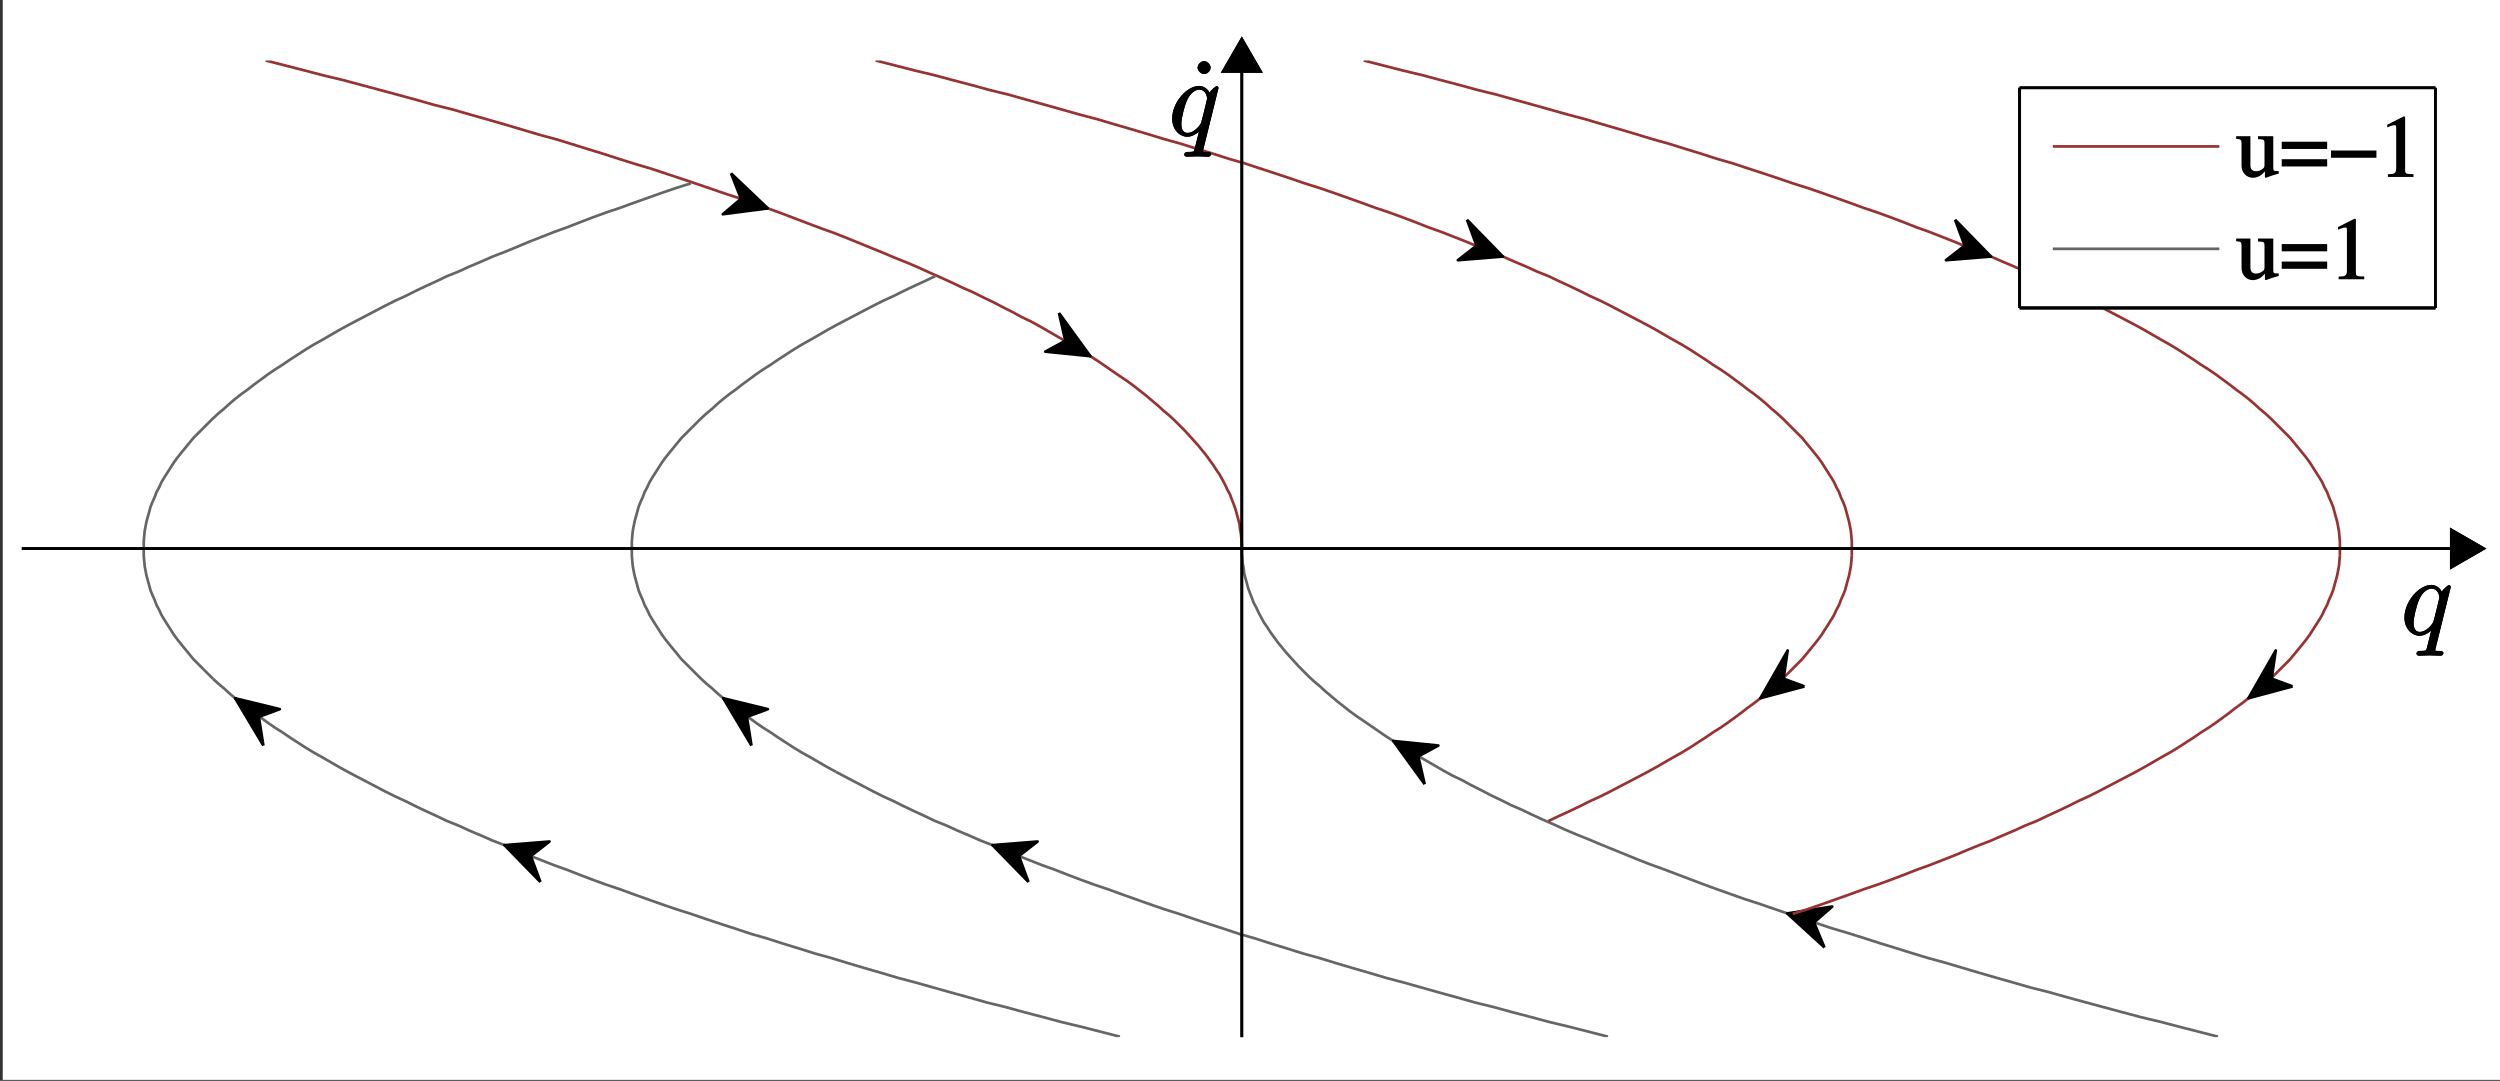 <?xml version="1.0" encoding="UTF-8"?>
<svg xmlns="http://www.w3.org/2000/svg" xmlns:xlink="http://www.w3.org/1999/xlink" width="458pt" height="198pt" viewBox="0 0 458 198" version="1.1">
<rect x="0" y="0" width="458" height="198" fill="#333333" stroke="none"/>
<defs>
<g>
<symbol overflow="visible" id="glyph0-0">
<path style="stroke:none;" d=""/>
</symbol>
<symbol overflow="visible" id="glyph0-1">
<path style="stroke:none;" d=""/>
</symbol>
<symbol overflow="visible" id="glyph1-0">
<path style="stroke:none;" d=""/>
</symbol>
<symbol overflow="visible" id="glyph1-1">
<path style="stroke:none;" d="M 9.156 -8.734 C 9.156 -8.812 8.984 -9.078 8.844 -9.078 C 8.625 -9.078 7.719 -8.234 7.484 -7.859 C 7.156 -8.641 6.266 -9.094 5.625 -9.094 C 3.266 -9.094 0.656 -6 0.656 -3.094 C 0.656 -1.141 1.984 0.219 3.438 0.219 C 4.297 0.219 5.156 -0.297 5.875 -1.016 L 5.656 -1.094 C 5.484 -0.406 4.812 2.297 4.766 2.484 C 4.594 3.047 4.578 2.984 3.453 3 C 3.203 3 2.859 3.141 2.859 3.547 C 2.859 3.562 3 3.875 3.266 3.875 C 3.906 3.875 4.594 3.812 5.266 3.812 C 5.938 3.812 6.656 3.875 7.312 3.875 C 7.422 3.875 7.797 3.766 7.797 3.359 C 7.797 3.141 7.484 3 7.156 3 C 6.203 3 6.312 3 6.312 2.812 C 6.312 2.688 6.359 2.562 6.406 2.375 Z M 3.5 -0.484 C 2.297 -0.484 2.344 -1.875 2.344 -2.219 C 2.344 -3.188 2.922 -5.359 3.266 -6.203 C 3.875 -7.688 4.797 -8.406 5.625 -8.406 C 6.922 -8.406 7.062 -6.906 7.062 -6.766 C 7.062 -6.641 6 -2.359 5.938 -2.281 C 5.641 -1.719 4.625 -0.484 3.5 -0.484 Z "/>
</symbol>
<symbol overflow="visible" id="glyph2-0">
<path style="stroke:none;" d=""/>
</symbol>
<symbol overflow="visible" id="glyph2-1">
<path style="stroke:none;" d="M 3.953 -12.438 C 3.953 -12.984 3.375 -13.641 2.781 -13.641 C 2.094 -13.641 1.562 -12.938 1.562 -12.438 C 1.562 -11.906 2.156 -11.266 2.766 -11.266 C 3.438 -11.266 3.953 -11.938 3.953 -12.438 Z "/>
</symbol>
<symbol overflow="visible" id="glyph3-0">
<path style="stroke:none;" d=""/>
</symbol>
<symbol overflow="visible" id="glyph3-1">
<path style="stroke:none;" d="M 7.656 -1.078 L 7.578 -1.078 C 6.844 -1.078 6.797 -1.109 6.797 -1.844 L 6.797 -7.469 L 4 -7.469 L 4 -6.922 C 5.141 -6.875 5.188 -6.844 5.188 -6.047 L 5.188 -2.281 C 5.188 -1.844 5.141 -1.719 4.906 -1.531 C 4.484 -1.188 4.094 -1.047 3.609 -1.047 C 2.984 -1.047 2.609 -1.438 2.609 -2.109 L 2.609 -7.469 L 0 -7.469 L 0 -6.969 C 0.906 -6.922 0.984 -6.812 0.984 -6.078 L 0.984 -2.047 C 0.984 -0.781 1.906 0.156 3.078 0.156 C 3.656 0.156 4.391 -0.125 4.812 -0.562 L 5.5 -1.25 L 5.266 -1.344 L 5.266 0.062 L 5.453 0.156 C 6.266 -0.172 6.844 -0.359 7.797 -0.609 L 7.797 -1.078 Z "/>
</symbol>
<symbol overflow="visible" id="glyph3-2">
<path style="stroke:none;" d="M 8.547 -6.453 L 0.344 -6.453 L 0.344 -5.125 L 8.672 -5.125 L 8.672 -6.453 Z M 8.547 -3.25 L 0.344 -3.25 L 0.344 -1.922 L 8.672 -1.922 L 8.672 -3.25 Z "/>
</symbol>
<symbol overflow="visible" id="glyph3-3">
<path style="stroke:none;" d="M 8.672 -3.641 L 8.672 -4.844 L 0.344 -4.844 L 0.344 -3.516 L 8.672 -3.516 Z "/>
</symbol>
<symbol overflow="visible" id="glyph3-4">
<path style="stroke:none;" d="M 4.547 -11.047 L 1.625 -9.562 L 1.625 -9.078 C 1.969 -9.219 2.234 -9.312 2.25 -9.328 C 2.5 -9.422 2.766 -9.484 2.922 -9.484 C 3.266 -9.484 3.266 -9.375 3.266 -8.859 L 3.266 -1.609 C 3.266 -1.094 3.172 -0.812 2.906 -0.672 C 2.672 -0.531 2.562 -0.531 1.75 -0.5 L 1.75 0 L 6.438 0 L 6.438 -0.516 C 5.047 -0.531 4.906 -0.547 4.906 -1.312 L 4.906 -11.031 L 4.641 -11.094 Z "/>
</symbol>
</g>
<clipPath id="clip1">
  <path d="M 0.5 0 L 458 0 L 458 197.832 L 0.5 197.832 Z "/>
</clipPath>
<clipPath id="clip2">
  <path d="M 48 11.082 L 228 11.082 L 228 101 L 48 101 Z "/>
</clipPath>
<clipPath id="clip3">
  <path d="M 227 100 L 407 100 L 407 190 L 227 190 Z "/>
</clipPath>
<clipPath id="clip4">
  <path d="M 152 141 L 295 141 L 295 190 L 152 190 Z "/>
</clipPath>
<clipPath id="clip5">
  <path d="M 160 11.082 L 340 11.082 L 340 103 L 160 103 Z "/>
</clipPath>
<clipPath id="clip6">
  <path d="M 4 100 L 451.168 100 L 451.168 101 L 4 101 Z "/>
</clipPath>
<clipPath id="clip7">
  <path d="M 442 94.418 L 457.25 94.418 L 457.25 106.668 L 442 106.668 Z "/>
</clipPath>
<clipPath id="clip8">
  <path d="M 227 11.082 L 228 11.082 L 228 190 L 227 190 Z "/>
</clipPath>
<clipPath id="clip9">
  <path d="M 221.418 5 L 233.668 5 L 233.668 21 L 221.418 21 Z "/>
</clipPath>
<clipPath id="clip10">
  <path d="M 38 124 L 206 124 L 206 190 L 38 190 Z "/>
</clipPath>
<clipPath id="clip11">
  <path d="M 249 11.082 L 429 11.082 L 429 103 L 249 103 Z "/>
</clipPath>
<clipPath id="clip12">
  <path d="M 4 100 L 451.168 100 L 451.168 101 L 4 101 Z "/>
</clipPath>
<clipPath id="clip13">
  <path d="M 442 94.418 L 457.25 94.418 L 457.25 106.668 L 442 106.668 Z "/>
</clipPath>
<clipPath id="clip14">
  <path d="M 227 11.082 L 228 11.082 L 228 190 L 227 190 Z "/>
</clipPath>
<clipPath id="clip15">
  <path d="M 221.418 5 L 233.668 5 L 233.668 21 L 221.418 21 Z "/>
</clipPath>
</defs>
<g id="surface1">
<g clip-path="url(#clip1)" clip-rule="nonzero">
<rect x="0" y="0" width="458" height="198" style="fill:rgb(100%,100%,100%);fill-opacity:1;stroke:none;"/>
</g>
<g clip-path="url(#clip2)" clip-rule="nonzero">
<path style="fill:none;stroke-width:5;stroke-linecap:butt;stroke-linejoin:round;stroke:rgb(59.959%,19.994%,19.994%);stroke-opacity:1;stroke-miterlimit:10;" d="M 2275 975 L 2275 984.18 L 2274.18 993.32 L 2273.32 1002.5 L 2271.68 1010.82 L 2270.82 1020 L 2268.32 1029.18 L 2265.82 1038.32 L 2263.32 1047.5 L 2260 1056.68 L 2256.68 1065 L 2253.32 1074.18 L 2248.32 1083.32 L 2244.18 1092.5 L 2239.18 1101.68 L 2234.18 1110.82 L 2228.32 1119.18 L 2222.5 1128.32 L 2215.82 1137.5 L 2209.18 1146.68 L 2201.68 1155.82 L 2194.18 1165 L 2186.68 1173.32 L 2178.32 1182.5 L 2170 1191.68 L 2160.82 1200.82 L 2151.68 1210 L 2141.68 1219.18 L 2131.68 1227.5 L 2121.68 1236.68 L 2110.82 1245.82 L 2100 1255 L 2088.32 1264.18 L 2076.68 1273.32 L 2064.18 1282.5 L 2051.68 1290.82 L 2038.32 1300 L 2025 1309.18 L 2011.68 1318.32 L 1983.32 1336.68 L 1968.32 1345 L 1953.32 1354.18 L 1937.5 1363.32 L 1921.68 1372.5 L 1905.82 1381.68 L 1889.18 1390.82 L 1871.68 1399.18 L 1855 1408.32 L 1836.68 1417.5 L 1819.18 1426.68 L 1800 1435.82 L 1781.68 1445 L 1762.5 1453.32 L 1743.32 1462.5 L 1723.32 1471.68 L 1702.5 1480.82 L 1682.5 1490 L 1660.82 1499.18 L 1640 1507.5 L 1618.32 1516.68 L 1595.82 1525.82 L 1550.82 1544.18 L 1527.5 1553.32 L 1504.18 1561.68 L 1480 1570.82 L 1455.82 1580 L 1431.68 1589.18 L 1406.68 1598.32 L 1380.82 1607.5 L 1355 1616.68 L 1329.18 1625 L 1302.5 1634.18 L 1275.82 1643.32 L 1220.82 1661.68 L 1193.32 1670.82 L 1165 1679.18 L 1135.82 1688.32 L 1107.5 1697.5 L 1077.5 1706.68 L 1048.32 1715.82 L 1018.32 1725 L 987.5 1733.32 L 956.68 1742.5 L 925.82 1751.68 L 894.18 1760.82 L 861.68 1770 L 830 1779.18 L 796.68 1787.5 L 764.18 1796.68 L 730.82 1805.82 L 696.68 1815 L 662.5 1824.18 L 628.32 1833.32 L 593.32 1841.68 L 558.32 1850.82 L 486.68 1869.18 " transform="matrix(0.1,0,0,-0.1,0,198)"/>
</g>
<path style="fill:none;stroke-width:5;stroke-linecap:butt;stroke-linejoin:round;stroke:rgb(0%,0%,0%);stroke-opacity:1;stroke-miterlimit:10;" d="M 1983.32 1336.68 L 1951.68 1355.82 " transform="matrix(0.1,0,0,-0.1,0,198)"/>
<path style=" stroke:none;fill-rule:evenodd;fill:rgb(0%,0%,0%);fill-opacity:1;" d="M 194 57.332 L 199.75 65.25 L 195.168 62.418 "/>
<path style="fill:none;stroke-width:5;stroke-linecap:butt;stroke-linejoin:round;stroke:rgb(0%,0%,0%);stroke-opacity:1;stroke-miterlimit:10;" d="M 1940 1406.68 L 1997.5 1327.5 L 1951.68 1355.82 L 1940 1406.68 " transform="matrix(0.1,0,0,-0.1,0,198)"/>
<path style=" stroke:none;fill-rule:evenodd;fill:rgb(0%,0%,0%);fill-opacity:1;" d="M 199.75 65.25 L 191.5 64.418 L 195.168 62.418 "/>
<path style="fill:none;stroke-width:5;stroke-linecap:butt;stroke-linejoin:round;stroke:rgb(0%,0%,0%);stroke-opacity:1;stroke-miterlimit:10;" d="M 1997.5 1327.5 L 1915 1335.82 L 1951.68 1355.82 L 1997.5 1327.5 " transform="matrix(0.1,0,0,-0.1,0,198)"/>
<path style="fill:none;stroke-width:5;stroke-linecap:butt;stroke-linejoin:round;stroke:rgb(0%,0%,0%);stroke-opacity:1;stroke-miterlimit:10;" d="M 1380.82 1607.5 L 1357.5 1615.82 " transform="matrix(0.1,0,0,-0.1,0,198)"/>
<path style=" stroke:none;fill-rule:evenodd;fill:rgb(0%,0%,0%);fill-opacity:1;" d="M 133.918 31.75 L 140.668 38.168 L 135.75 36.418 "/>
<path style="fill:none;stroke-width:5;stroke-linecap:butt;stroke-linejoin:round;stroke:rgb(0%,0%,0%);stroke-opacity:1;stroke-miterlimit:10;" d="M 1339.18 1662.5 L 1406.68 1598.32 L 1357.5 1615.82 L 1339.18 1662.5 " transform="matrix(0.1,0,0,-0.1,0,198)"/>
<path style=" stroke:none;fill-rule:evenodd;fill:rgb(0%,0%,0%);fill-opacity:1;" d="M 140.668 38.168 L 132.418 39.25 L 135.75 36.418 "/>
<path style="fill:none;stroke-width:5;stroke-linecap:butt;stroke-linejoin:round;stroke:rgb(0%,0%,0%);stroke-opacity:1;stroke-miterlimit:10;" d="M 1406.68 1598.32 L 1324.18 1587.5 L 1357.5 1615.82 L 1406.68 1598.32 " transform="matrix(0.1,0,0,-0.1,0,198)"/>
<g clip-path="url(#clip3)" clip-rule="nonzero">
<path style="fill:none;stroke-width:5;stroke-linecap:butt;stroke-linejoin:round;stroke:rgb(39.989%,39.989%,39.989%);stroke-opacity:1;stroke-miterlimit:10;" d="M 2275 975 L 2275 965.82 L 2275.82 956.68 L 2276.68 947.5 L 2278.32 939.18 L 2279.18 930 L 2281.68 920.82 L 2284.18 911.68 L 2286.68 902.5 L 2290 893.32 L 2293.32 885 L 2296.68 875.82 L 2301.68 866.68 L 2305.82 857.5 L 2310.82 848.32 L 2315.82 839.18 L 2321.68 830.82 L 2327.5 821.68 L 2334.18 812.5 L 2340.82 803.32 L 2348.32 794.18 L 2355.82 785 L 2363.32 776.68 L 2371.68 767.5 L 2380 758.32 L 2389.18 749.18 L 2398.32 740 L 2408.32 730.82 L 2418.32 722.5 L 2428.32 713.32 L 2439.18 704.18 L 2450 695 L 2461.68 685.82 L 2473.32 676.68 L 2485.82 667.5 L 2498.32 659.18 L 2511.68 650 L 2525 640.82 L 2538.32 631.68 L 2566.68 613.32 L 2581.68 605 L 2596.68 595.82 L 2612.5 586.68 L 2628.32 577.5 L 2644.18 568.32 L 2660.82 559.18 L 2678.32 550.82 L 2695 541.68 L 2713.32 532.5 L 2730.82 523.32 L 2750 514.18 L 2768.32 505 L 2787.5 496.68 L 2806.68 487.5 L 2826.68 478.32 L 2847.5 469.18 L 2867.5 460 L 2889.18 450.82 L 2910 442.5 L 2931.68 433.32 L 2954.18 424.18 L 2999.18 405.82 L 3022.5 396.68 L 3045.82 388.32 L 3070 379.18 L 3094.18 370 L 3118.32 360.82 L 3143.32 351.68 L 3169.18 342.5 L 3195 333.32 L 3220.82 325 L 3247.5 315.82 L 3274.18 306.68 L 3329.18 288.32 L 3356.68 279.18 L 3385 270.82 L 3414.18 261.68 L 3442.5 252.5 L 3472.5 243.32 L 3501.68 234.18 L 3531.68 225 L 3562.5 216.68 L 3593.32 207.5 L 3624.18 198.32 L 3655.82 189.18 L 3688.32 180 L 3720 170.82 L 3753.32 162.5 L 3785.82 153.32 L 3819.18 144.18 L 3853.32 135 L 3887.5 125.82 L 3921.68 116.68 L 3956.68 108.32 L 3991.68 99.18 L 4063.32 80.82 " transform="matrix(0.1,0,0,-0.1,0,198)"/>
</g>
<path style="fill:none;stroke-width:5;stroke-linecap:butt;stroke-linejoin:round;stroke:rgb(0%,0%,0%);stroke-opacity:1;stroke-miterlimit:10;" d="M 2566.68 613.32 L 2598.32 594.18 " transform="matrix(0.1,0,0,-0.1,0,198)"/>
<path style=" stroke:none;fill-rule:evenodd;fill:rgb(0%,0%,0%);fill-opacity:1;" d="M 261 143.668 L 255.25 135.75 L 259.832 138.582 "/>
<path style="fill:none;stroke-width:5;stroke-linecap:butt;stroke-linejoin:round;stroke:rgb(0%,0%,0%);stroke-opacity:1;stroke-miterlimit:10;" d="M 2610 543.32 L 2552.5 622.5 L 2598.32 594.18 L 2610 543.32 " transform="matrix(0.1,0,0,-0.1,0,198)"/>
<path style=" stroke:none;fill-rule:evenodd;fill:rgb(0%,0%,0%);fill-opacity:1;" d="M 255.25 135.75 L 263.5 136.582 L 259.832 138.582 "/>
<path style="fill:none;stroke-width:5;stroke-linecap:butt;stroke-linejoin:round;stroke:rgb(0%,0%,0%);stroke-opacity:1;stroke-miterlimit:10;" d="M 2552.5 622.5 L 2635 614.18 L 2598.32 594.18 L 2552.5 622.5 " transform="matrix(0.1,0,0,-0.1,0,198)"/>
<path style="fill:none;stroke-width:5;stroke-linecap:butt;stroke-linejoin:round;stroke:rgb(0%,0%,0%);stroke-opacity:1;stroke-miterlimit:10;" d="M 3301.68 297.5 L 3323.32 290 " transform="matrix(0.1,0,0,-0.1,0,198)"/>
<path style=" stroke:none;fill-rule:evenodd;fill:rgb(0%,0%,0%);fill-opacity:1;" d="M 334.25 173.582 L 327.418 167.332 L 332.332 169 "/>
<path style="fill:none;stroke-width:5;stroke-linecap:butt;stroke-linejoin:round;stroke:rgb(0%,0%,0%);stroke-opacity:1;stroke-miterlimit:10;" d="M 3342.5 244.18 L 3274.18 306.68 L 3323.32 290 L 3342.5 244.18 " transform="matrix(0.1,0,0,-0.1,0,198)"/>
<path style=" stroke:none;fill-rule:evenodd;fill:rgb(0%,0%,0%);fill-opacity:1;" d="M 327.418 167.332 L 335.668 166.082 L 332.332 169 "/>
<path style="fill:none;stroke-width:5;stroke-linecap:butt;stroke-linejoin:round;stroke:rgb(0%,0%,0%);stroke-opacity:1;stroke-miterlimit:10;" d="M 3274.18 306.68 L 3356.68 319.18 L 3323.32 290 L 3274.18 306.68 " transform="matrix(0.1,0,0,-0.1,0,198)"/>
<path style="fill:none;stroke-width:5;stroke-linecap:butt;stroke-linejoin:round;stroke:rgb(39.989%,39.989%,39.989%);stroke-opacity:1;stroke-miterlimit:10;" d="M 1531.68 565.82 L 1515 575 L 1499.18 584.18 L 1483.32 593.32 L 1468.32 601.68 L 1453.32 610.82 L 1439.18 620 L 1425 629.18 L 1411.68 638.32 L 1398.32 646.68 L 1385 655.82 L 1360 674.18 L 1348.32 683.32 L 1336.68 691.68 L 1325 700.82 L 1314.18 710 L 1304.18 719.18 L 1294.18 727.5 L 1284.18 736.68 L 1275 745.82 L 1265.82 755 L 1256.68 764.18 L 1248.32 772.5 L 1240.82 781.68 L 1233.32 790.82 L 1225.82 800 L 1219.18 808.32 L 1212.5 817.5 L 1206.68 826.68 L 1200.82 835.82 L 1195 845 L 1190 853.32 L 1185.82 862.5 L 1180.82 871.68 L 1177.5 880.82 L 1173.32 890 L 1170 898.32 L 1165 916.68 L 1162.5 925.82 L 1160.82 934.18 L 1159.18 943.32 L 1158.32 952.5 L 1157.5 961.68 L 1157.5 988.32 L 1158.32 997.5 L 1159.18 1006.68 L 1160.82 1015.82 L 1162.5 1024.18 L 1165 1033.32 L 1170 1051.68 L 1173.32 1060 L 1177.5 1069.18 L 1180.82 1078.32 L 1185.82 1087.5 L 1190 1096.68 L 1195 1105 L 1200.82 1114.18 L 1206.68 1123.32 L 1212.5 1132.5 L 1219.18 1141.68 L 1225.82 1150 L 1233.32 1159.18 L 1240.82 1168.32 L 1248.32 1177.5 L 1256.68 1185.82 L 1265.82 1195 L 1275 1204.18 L 1284.18 1213.32 L 1294.18 1222.5 L 1304.18 1230.82 L 1314.18 1240 L 1325 1249.18 L 1336.68 1258.32 L 1348.32 1266.68 L 1360 1275.82 L 1385 1294.18 L 1398.32 1303.32 L 1411.68 1311.68 L 1425 1320.82 L 1439.18 1330 L 1453.32 1339.18 L 1468.32 1348.32 L 1483.32 1356.68 L 1499.18 1365.82 L 1515 1375 L 1531.68 1384.18 L 1547.5 1392.5 L 1565 1401.68 L 1582.5 1410.82 L 1600 1420 L 1618.32 1429.18 L 1636.68 1437.5 L 1655 1446.68 L 1674.18 1455.82 L 1694.18 1465 L 1713.32 1474.18 " transform="matrix(0.1,0,0,-0.1,0,198)"/>
<g clip-path="url(#clip4)" clip-rule="nonzero">
<path style="fill:none;stroke-width:5;stroke-linecap:butt;stroke-linejoin:round;stroke:rgb(39.989%,39.989%,39.989%);stroke-opacity:1;stroke-miterlimit:10;" d="M 2945.82 80.82 L 2874.18 99.18 L 2839.18 107.5 L 2805 116.68 L 2770 125.82 L 2736.68 135 L 2702.5 143.32 L 2670 152.5 L 2636.68 161.68 L 2604.18 170.82 L 2571.68 180 L 2540 188.32 L 2509.18 197.5 L 2477.5 206.68 L 2446.68 215.82 L 2416.68 225 L 2386.68 233.32 L 2357.5 242.5 L 2327.5 251.68 L 2299.18 260.82 L 2270 269.18 L 2242.5 278.32 L 2214.18 287.5 L 2186.68 296.68 L 2160 305.82 L 2133.32 314.18 L 2106.68 323.32 L 2080.82 332.5 L 2055 341.68 L 2030 350.82 L 2005 359.18 L 1980 368.32 L 1955.82 377.5 L 1932.5 386.68 L 1909.18 395 L 1885.82 404.18 L 1862.5 413.32 L 1840.82 422.5 L 1818.32 431.68 L 1796.68 440 L 1775.82 449.18 L 1754.18 458.32 L 1734.18 467.5 L 1713.32 475.82 L 1694.18 485 L 1674.18 494.18 L 1655 503.32 L 1636.68 512.5 L 1618.32 520.82 L 1600 530 L 1582.5 539.18 L 1565 548.32 L 1547.5 557.5 L 1531.68 565.82 " transform="matrix(0.1,0,0,-0.1,0,198)"/>
</g>
<path style="fill:none;stroke-width:5;stroke-linecap:butt;stroke-linejoin:round;stroke:rgb(0%,0%,0%);stroke-opacity:1;stroke-miterlimit:10;" d="M 1840.82 422.5 L 1866.68 411.68 " transform="matrix(0.1,0,0,-0.1,0,198)"/>
<path style=" stroke:none;fill-rule:evenodd;fill:rgb(0%,0%,0%);fill-opacity:1;" d="M 188.418 161.582 L 181.832 154.832 L 186.668 156.832 "/>
<path style="fill:none;stroke-width:5;stroke-linecap:butt;stroke-linejoin:round;stroke:rgb(0%,0%,0%);stroke-opacity:1;stroke-miterlimit:10;" d="M 1884.18 364.18 L 1818.32 431.68 L 1866.68 411.68 L 1884.18 364.18 " transform="matrix(0.1,0,0,-0.1,0,198)"/>
<path style=" stroke:none;fill-rule:evenodd;fill:rgb(0%,0%,0%);fill-opacity:1;" d="M 181.832 154.832 L 190.082 154.168 L 186.668 156.832 "/>
<path style="fill:none;stroke-width:5;stroke-linecap:butt;stroke-linejoin:round;stroke:rgb(0%,0%,0%);stroke-opacity:1;stroke-miterlimit:10;" d="M 1818.32 431.68 L 1900.82 438.32 L 1866.68 411.68 L 1818.32 431.68 " transform="matrix(0.1,0,0,-0.1,0,198)"/>
<path style="fill:none;stroke-width:5;stroke-linecap:butt;stroke-linejoin:round;stroke:rgb(0%,0%,0%);stroke-opacity:1;stroke-miterlimit:10;" d="M 1336.68 691.68 L 1368.32 666.68 " transform="matrix(0.1,0,0,-0.1,0,198)"/>
<path style=" stroke:none;fill-rule:evenodd;fill:rgb(0%,0%,0%);fill-opacity:1;" d="M 137.668 136.582 L 132.5 127.918 L 136.832 131.332 "/>
<path style="fill:none;stroke-width:5;stroke-linecap:butt;stroke-linejoin:round;stroke:rgb(0%,0%,0%);stroke-opacity:1;stroke-miterlimit:10;" d="M 1376.68 614.18 L 1325 700.82 L 1368.32 666.68 L 1376.68 614.18 " transform="matrix(0.1,0,0,-0.1,0,198)"/>
<path style=" stroke:none;fill-rule:evenodd;fill:rgb(0%,0%,0%);fill-opacity:1;" d="M 132.5 127.918 L 140.668 129.918 L 136.832 131.332 "/>
<path style="fill:none;stroke-width:5;stroke-linecap:butt;stroke-linejoin:round;stroke:rgb(0%,0%,0%);stroke-opacity:1;stroke-miterlimit:10;" d="M 1325 700.82 L 1406.68 680.82 L 1368.32 666.68 L 1325 700.82 " transform="matrix(0.1,0,0,-0.1,0,198)"/>
<g clip-path="url(#clip5)" clip-rule="nonzero">
<path style="fill:none;stroke-width:5;stroke-linecap:butt;stroke-linejoin:round;stroke:rgb(59.959%,19.994%,19.994%);stroke-opacity:1;stroke-miterlimit:10;" d="M 3392.5 961.68 L 3392.5 988.32 L 3391.68 997.5 L 3390.82 1006.68 L 3389.18 1015.82 L 3387.5 1024.18 L 3385 1033.32 L 3380 1051.68 L 3376.68 1060 L 3372.5 1069.18 L 3369.18 1078.32 L 3364.18 1087.5 L 3360 1096.68 L 3355 1105 L 3349.18 1114.18 L 3343.32 1123.32 L 3337.5 1132.5 L 3330.82 1141.68 L 3324.18 1150 L 3316.68 1159.18 L 3309.18 1168.32 L 3301.68 1177.5 L 3293.32 1185.82 L 3284.18 1195 L 3275 1204.18 L 3265.82 1213.32 L 3255.82 1222.5 L 3245.82 1230.82 L 3235.82 1240 L 3225 1249.18 L 3213.32 1258.32 L 3201.68 1266.68 L 3190 1275.82 L 3165 1294.18 L 3151.68 1303.32 L 3138.32 1311.68 L 3125 1320.82 L 3110.82 1330 L 3096.68 1339.18 L 3081.68 1348.32 L 3066.68 1356.68 L 3050.82 1365.82 L 3035 1375 L 3018.32 1384.18 L 3002.5 1392.5 L 2985 1401.68 L 2967.5 1410.82 L 2950 1420 L 2931.68 1429.18 L 2913.32 1437.5 L 2895 1446.68 L 2875.82 1455.82 L 2855.82 1465 L 2836.68 1474.18 L 2815.82 1482.5 L 2795.82 1491.68 L 2774.18 1500.82 L 2753.32 1510 L 2731.68 1518.32 L 2709.18 1527.5 L 2687.5 1536.68 L 2664.18 1545.82 L 2640.82 1555 L 2617.5 1563.32 L 2594.18 1572.5 L 2570 1581.68 L 2545 1590.82 L 2520 1599.18 L 2495 1608.32 L 2469.18 1617.5 L 2443.32 1626.68 L 2416.68 1635.82 L 2390 1644.18 L 2363.32 1653.32 L 2335.82 1662.5 L 2307.5 1671.68 L 2280 1680.82 L 2250.82 1689.18 L 2222.5 1698.32 L 2192.5 1707.5 L 2163.32 1716.68 L 2133.32 1725 L 2103.32 1734.18 L 2072.5 1743.32 L 2040.82 1752.5 L 2010 1761.68 L 1978.32 1770 L 1945.82 1779.18 L 1913.32 1788.32 L 1880 1797.5 L 1847.5 1806.68 L 1813.32 1815 L 1780 1824.18 L 1745 1833.32 L 1710.82 1842.5 L 1675.82 1850.82 L 1604.18 1869.18 " transform="matrix(0.1,0,0,-0.1,0,198)"/>
</g>
<path style="fill:none;stroke-width:5;stroke-linecap:butt;stroke-linejoin:round;stroke:rgb(59.959%,19.994%,19.994%);stroke-opacity:1;stroke-miterlimit:10;" d="M 2836.68 475.82 L 2855.82 485 L 2875.82 494.18 L 2895 503.32 L 2913.32 512.5 L 2931.68 520.82 L 2950 530 L 2967.5 539.18 L 2985 548.32 L 3002.5 557.5 L 3018.32 565.82 L 3035 575 L 3050.82 584.18 L 3066.68 593.32 L 3081.68 601.68 L 3096.68 610.82 L 3110.82 620 L 3125 629.18 L 3138.32 638.32 L 3151.68 646.68 L 3165 655.82 L 3190 674.18 L 3201.68 683.32 L 3213.32 691.68 L 3225 700.82 L 3235.82 710 L 3245.82 719.18 L 3255.82 727.5 L 3265.82 736.68 L 3275 745.82 L 3284.18 755 L 3293.32 764.18 L 3301.68 772.5 L 3309.18 781.68 L 3316.68 790.82 L 3324.18 800 L 3330.82 808.32 L 3337.5 817.5 L 3343.32 826.68 L 3349.18 835.82 L 3355 845 L 3360 853.32 L 3364.18 862.5 L 3369.18 871.68 L 3372.5 880.82 L 3376.68 890 L 3380 898.32 L 3385 916.68 L 3387.5 925.82 L 3389.18 934.18 L 3390.82 943.32 L 3391.68 952.5 L 3392.5 961.68 " transform="matrix(0.1,0,0,-0.1,0,198)"/>
<path style="fill:none;stroke-width:5;stroke-linecap:butt;stroke-linejoin:round;stroke:rgb(0%,0%,0%);stroke-opacity:1;stroke-miterlimit:10;" d="M 2731.68 1518.32 L 2705 1530 " transform="matrix(0.1,0,0,-0.1,0,198)"/>
<path style=" stroke:none;fill-rule:evenodd;fill:rgb(0%,0%,0%);fill-opacity:1;" d="M 268.75 40.25 L 275.332 47 L 270.5 45 "/>
<path style="fill:none;stroke-width:5;stroke-linecap:butt;stroke-linejoin:round;stroke:rgb(0%,0%,0%);stroke-opacity:1;stroke-miterlimit:10;" d="M 2687.5 1577.5 L 2753.32 1510 L 2705 1530 L 2687.5 1577.5 " transform="matrix(0.1,0,0,-0.1,0,198)"/>
<path style=" stroke:none;fill-rule:evenodd;fill:rgb(0%,0%,0%);fill-opacity:1;" d="M 275.332 47 L 267.082 47.668 L 270.5 45 "/>
<path style="fill:none;stroke-width:5;stroke-linecap:butt;stroke-linejoin:round;stroke:rgb(0%,0%,0%);stroke-opacity:1;stroke-miterlimit:10;" d="M 2753.32 1510 L 2670.82 1503.32 L 2705 1530 L 2753.32 1510 " transform="matrix(0.1,0,0,-0.1,0,198)"/>
<path style="fill:none;stroke-width:5;stroke-linecap:butt;stroke-linejoin:round;stroke:rgb(0%,0%,0%);stroke-opacity:1;stroke-miterlimit:10;" d="M 3235.82 710 L 3267.5 736.68 " transform="matrix(0.1,0,0,-0.1,0,198)"/>
<path style=" stroke:none;fill-rule:evenodd;fill:rgb(0%,0%,0%);fill-opacity:1;" d="M 330.582 125.75 L 322.5 127.918 L 326.75 124.332 "/>
<path style="fill:none;stroke-width:5;stroke-linecap:butt;stroke-linejoin:round;stroke:rgb(0%,0%,0%);stroke-opacity:1;stroke-miterlimit:10;" d="M 3305.82 722.5 L 3225 700.82 L 3267.5 736.68 L 3305.82 722.5 " transform="matrix(0.1,0,0,-0.1,0,198)"/>
<path style=" stroke:none;fill-rule:evenodd;fill:rgb(0%,0%,0%);fill-opacity:1;" d="M 322.5 127.918 L 327.5 119.168 L 326.75 124.332 "/>
<path style="fill:none;stroke-width:5;stroke-linecap:butt;stroke-linejoin:round;stroke:rgb(0%,0%,0%);stroke-opacity:1;stroke-miterlimit:10;" d="M 3225 700.82 L 3275 788.32 L 3267.5 736.68 L 3225 700.82 " transform="matrix(0.1,0,0,-0.1,0,198)"/>
<g style="fill:rgb(0%,0%,0%);fill-opacity:1;">
  <use xlink:href="#glyph0-1" x="2.583" y="193.5"/>
</g>
<g style="fill:rgb(0%,0%,0%);fill-opacity:1;">
  <use xlink:href="#glyph0-1" x="449.75" y="14.583"/>
</g>
<g clip-path="url(#clip6)" clip-rule="nonzero">
<path style="fill:none;stroke-width:5;stroke-linecap:butt;stroke-linejoin:round;stroke:rgb(0%,0%,0%);stroke-opacity:1;stroke-miterlimit:10;" d="M 40 975 L 4510.82 975 " transform="matrix(0.1,0,0,-0.1,0,198)"/>
</g>
<path style=" stroke:none;fill-rule:evenodd;fill:rgb(0%,0%,0%);fill-opacity:1;" d="M 449.082 103.918 L 455 100.5 L 449.082 97.082 L 449.082 103.918 "/>
<g clip-path="url(#clip7)" clip-rule="nonzero">
<path style="fill:none;stroke-width:5;stroke-linecap:butt;stroke-linejoin:miter;stroke:rgb(0%,0%,0%);stroke-opacity:1;stroke-miterlimit:10;" d="M 4490.82 940.82 L 4550 975 L 4490.82 1009.18 Z " transform="matrix(0.1,0,0,-0.1,0,198)"/>
</g>
<g clip-path="url(#clip8)" clip-rule="nonzero">
<path style="fill:none;stroke-width:5;stroke-linecap:butt;stroke-linejoin:round;stroke:rgb(0%,0%,0%);stroke-opacity:1;stroke-miterlimit:10;" d="M 2275 80 L 2275 1869.18 " transform="matrix(0.1,0,0,-0.1,0,198)"/>
</g>
<path style=" stroke:none;fill-rule:evenodd;fill:rgb(0%,0%,0%);fill-opacity:1;" d="M 224.082 13.082 L 230.918 13.082 L 227.5 7.168 L 224.082 13.082 "/>
<g clip-path="url(#clip9)" clip-rule="nonzero">
<path style="fill:none;stroke-width:5;stroke-linecap:butt;stroke-linejoin:miter;stroke:rgb(0%,0%,0%);stroke-opacity:1;stroke-miterlimit:10;" d="M 2240.82 1849.18 L 2309.18 1849.18 L 2275 1908.32 Z " transform="matrix(0.1,0,0,-0.1,0,198)"/>
</g>
<g style="fill:rgb(0%,0%,0%);fill-opacity:1;">
  <use xlink:href="#glyph1-1" x="439.833" y="116.25"/>
</g>
<g style="fill:rgb(0%,0%,0%);fill-opacity:1;">
  <use xlink:href="#glyph2-1" x="217.833" y="24.833"/>
</g>
<g style="fill:rgb(0%,0%,0%);fill-opacity:1;">
  <use xlink:href="#glyph1-1" x="214.083" y="24.833"/>
</g>
<path style="fill:none;stroke-width:5;stroke-linecap:butt;stroke-linejoin:round;stroke:rgb(39.989%,39.989%,39.989%);stroke-opacity:1;stroke-miterlimit:10;" d="M 390 736.68 L 380.82 745.82 L 371.68 755 L 354.18 772.5 L 346.68 781.68 L 339.18 790.82 L 331.68 800 L 325 808.32 L 318.32 817.5 L 312.5 826.68 L 306.68 835.82 L 300.82 845 L 295.82 853.32 L 291.68 862.5 L 286.68 871.68 L 283.32 880.82 L 279.18 890 L 275.82 898.32 L 270.82 916.68 L 268.32 925.82 L 266.68 934.18 L 265 943.32 L 264.18 952.5 L 263.32 961.68 L 263.32 988.32 L 264.18 997.5 L 265 1006.68 L 266.68 1015.82 L 268.32 1024.18 L 270.82 1033.32 L 275.82 1051.68 L 279.18 1060 L 283.32 1069.18 L 286.68 1078.32 L 291.68 1087.5 L 295.82 1096.68 L 300.82 1105 L 306.68 1114.18 L 312.5 1123.32 L 318.32 1132.5 L 325 1141.68 L 331.68 1150 L 339.18 1159.18 L 346.68 1168.32 L 354.18 1177.5 L 371.68 1195 L 380.82 1204.18 L 390 1213.32 L 400 1222.5 L 410 1230.82 L 420 1240 L 430.82 1249.18 L 442.5 1258.32 L 454.18 1266.68 L 465.82 1275.82 L 490.82 1294.18 L 504.18 1303.32 L 517.5 1311.68 L 530.82 1320.82 L 559.18 1339.18 L 574.18 1348.32 L 589.18 1356.68 L 605 1365.82 L 620.82 1375 L 637.5 1384.18 L 653.32 1392.5 L 670.82 1401.68 L 688.32 1410.82 L 705.82 1420 L 724.18 1429.18 L 742.5 1437.5 L 760.82 1446.68 L 780 1455.82 L 800 1465 L 819.18 1474.18 L 840 1482.5 L 860 1491.68 L 881.68 1500.82 L 902.5 1510 L 924.18 1518.32 L 946.68 1527.5 L 968.32 1536.68 L 991.68 1545.82 L 1015 1555 L 1038.32 1563.32 L 1061.68 1572.5 L 1085.82 1581.68 L 1110.82 1590.82 L 1135.82 1599.18 L 1160.82 1608.32 L 1186.68 1617.5 L 1212.5 1626.68 L 1239.18 1635.82 L 1265.82 1644.18 " transform="matrix(0.1,0,0,-0.1,0,198)"/>
<g clip-path="url(#clip10)" clip-rule="nonzero">
<path style="fill:none;stroke-width:5;stroke-linecap:butt;stroke-linejoin:round;stroke:rgb(39.989%,39.989%,39.989%);stroke-opacity:1;stroke-miterlimit:10;" d="M 2051.68 80.82 L 2015.82 90 L 1980 99.18 L 1945 107.5 L 1910.82 116.68 L 1875.82 125.82 L 1842.5 135 L 1808.32 143.32 L 1775.82 152.5 L 1742.5 161.68 L 1710 170.82 L 1677.5 180 L 1645.82 188.32 L 1615 197.5 L 1583.32 206.68 L 1552.5 215.82 L 1522.5 225 L 1492.5 233.32 L 1463.32 242.5 L 1433.32 251.68 L 1405 260.82 L 1375.82 269.18 L 1348.32 278.32 L 1320 287.5 L 1292.5 296.68 L 1265.82 305.82 L 1239.18 314.18 L 1212.5 323.32 L 1186.68 332.5 L 1160.82 341.68 L 1135.82 350.82 L 1110.82 359.18 L 1085.82 368.32 L 1061.68 377.5 L 1038.32 386.68 L 1015 395 L 991.68 404.18 L 968.32 413.32 L 946.68 422.5 L 924.18 431.68 L 902.5 440 L 881.68 449.18 L 860 458.32 L 840 467.5 L 819.18 475.82 L 800 485 L 780 494.18 L 760.82 503.32 L 742.5 512.5 L 724.18 520.82 L 705.82 530 L 688.32 539.18 L 670.82 548.32 L 653.32 557.5 L 637.5 565.82 L 620.82 575 L 605 584.18 L 589.18 593.32 L 574.18 601.68 L 559.18 610.82 L 530.82 629.18 L 517.5 638.32 L 504.18 646.68 L 490.82 655.82 L 465.82 674.18 L 454.18 683.32 L 442.5 691.68 L 430.82 700.82 L 420 710 L 410 719.18 L 400 727.5 L 390 736.68 " transform="matrix(0.1,0,0,-0.1,0,198)"/>
</g>
<path style="fill:none;stroke-width:5;stroke-linecap:butt;stroke-linejoin:round;stroke:rgb(0%,0%,0%);stroke-opacity:1;stroke-miterlimit:10;" d="M 946.68 422.5 L 972.5 411.68 " transform="matrix(0.1,0,0,-0.1,0,198)"/>
<path style=" stroke:none;fill-rule:evenodd;fill:rgb(0%,0%,0%);fill-opacity:1;" d="M 99 161.582 L 92.418 154.832 L 97.25 156.832 "/>
<path style="fill:none;stroke-width:5;stroke-linecap:butt;stroke-linejoin:round;stroke:rgb(0%,0%,0%);stroke-opacity:1;stroke-miterlimit:10;" d="M 990 364.18 L 924.18 431.68 L 972.5 411.68 L 990 364.18 " transform="matrix(0.1,0,0,-0.1,0,198)"/>
<path style=" stroke:none;fill-rule:evenodd;fill:rgb(0%,0%,0%);fill-opacity:1;" d="M 92.418 154.832 L 100.668 154.168 L 97.25 156.832 "/>
<path style="fill:none;stroke-width:5;stroke-linecap:butt;stroke-linejoin:round;stroke:rgb(0%,0%,0%);stroke-opacity:1;stroke-miterlimit:10;" d="M 924.18 431.68 L 1006.68 438.32 L 972.5 411.68 L 924.18 431.68 " transform="matrix(0.1,0,0,-0.1,0,198)"/>
<path style="fill:none;stroke-width:5;stroke-linecap:butt;stroke-linejoin:round;stroke:rgb(0%,0%,0%);stroke-opacity:1;stroke-miterlimit:10;" d="M 442.5 691.68 L 474.18 666.68 " transform="matrix(0.1,0,0,-0.1,0,198)"/>
<path style=" stroke:none;fill-rule:evenodd;fill:rgb(0%,0%,0%);fill-opacity:1;" d="M 48.25 136.582 L 43.082 127.918 L 47.418 131.332 "/>
<path style="fill:none;stroke-width:5;stroke-linecap:butt;stroke-linejoin:round;stroke:rgb(0%,0%,0%);stroke-opacity:1;stroke-miterlimit:10;" d="M 482.5 614.18 L 430.82 700.82 L 474.18 666.68 L 482.5 614.18 " transform="matrix(0.1,0,0,-0.1,0,198)"/>
<path style=" stroke:none;fill-rule:evenodd;fill:rgb(0%,0%,0%);fill-opacity:1;" d="M 43.082 127.918 L 51.25 129.918 L 47.418 131.332 "/>
<path style="fill:none;stroke-width:5;stroke-linecap:butt;stroke-linejoin:round;stroke:rgb(0%,0%,0%);stroke-opacity:1;stroke-miterlimit:10;" d="M 430.82 700.82 L 512.5 680.82 L 474.18 666.68 L 430.82 700.82 " transform="matrix(0.1,0,0,-0.1,0,198)"/>
<g clip-path="url(#clip11)" clip-rule="nonzero">
<path style="fill:none;stroke-width:5;stroke-linecap:butt;stroke-linejoin:round;stroke:rgb(59.959%,19.994%,19.994%);stroke-opacity:1;stroke-miterlimit:10;" d="M 4286.68 961.68 L 4286.68 988.32 L 4285.82 997.5 L 4285 1006.68 L 4283.32 1015.82 L 4281.68 1024.18 L 4279.18 1033.32 L 4274.18 1051.68 L 4270.82 1060 L 4266.68 1069.18 L 4263.32 1078.32 L 4258.32 1087.5 L 4254.18 1096.68 L 4249.18 1105 L 4243.32 1114.18 L 4237.5 1123.32 L 4231.68 1132.5 L 4225 1141.68 L 4218.32 1150 L 4210.82 1159.18 L 4203.32 1168.32 L 4195.82 1177.5 L 4178.32 1195 L 4169.18 1204.18 L 4160 1213.32 L 4150 1222.5 L 4140 1230.82 L 4130 1240 L 4119.18 1249.18 L 4107.5 1258.32 L 4095.82 1266.68 L 4084.18 1275.82 L 4059.18 1294.18 L 4045.82 1303.32 L 4032.5 1311.68 L 4019.18 1320.82 L 3990.82 1339.18 L 3975.82 1348.32 L 3960.82 1356.68 L 3945 1365.82 L 3929.18 1375 L 3912.5 1384.18 L 3896.68 1392.5 L 3879.18 1401.68 L 3861.68 1410.82 L 3844.18 1420 L 3825.82 1429.18 L 3807.5 1437.5 L 3789.18 1446.68 L 3770 1455.82 L 3750 1465 L 3730.82 1474.18 L 3710 1482.5 L 3690 1491.68 L 3668.32 1500.82 L 3647.5 1510 L 3625.82 1518.32 L 3603.32 1527.5 L 3581.68 1536.68 L 3558.32 1545.82 L 3535 1555 L 3511.68 1563.32 L 3488.32 1572.5 L 3464.18 1581.68 L 3439.18 1590.82 L 3414.18 1599.18 L 3389.18 1608.32 L 3363.32 1617.5 L 3337.5 1626.68 L 3310.82 1635.82 L 3284.18 1644.18 L 3257.5 1653.32 L 3230 1662.5 L 3201.68 1671.68 L 3174.18 1680.82 L 3145 1689.18 L 3116.68 1698.32 L 3086.68 1707.5 L 3057.5 1716.68 L 3027.5 1725 L 2997.5 1734.18 L 2966.68 1743.32 L 2935 1752.5 L 2904.18 1761.68 L 2872.5 1770 L 2840 1779.18 L 2807.5 1788.32 L 2774.18 1797.5 L 2741.68 1806.68 L 2707.5 1815 L 2674.18 1824.18 L 2639.18 1833.32 L 2605 1842.5 L 2570 1850.82 L 2534.18 1860 L 2498.32 1869.18 " transform="matrix(0.1,0,0,-0.1,0,198)"/>
</g>
<path style="fill:none;stroke-width:5;stroke-linecap:butt;stroke-linejoin:round;stroke:rgb(59.959%,19.994%,19.994%);stroke-opacity:1;stroke-miterlimit:10;" d="M 3284.18 305.82 L 3310.82 314.18 L 3337.5 323.32 L 3363.32 332.5 L 3389.18 341.68 L 3414.18 350.82 L 3439.18 359.18 L 3464.18 368.32 L 3488.32 377.5 L 3511.68 386.68 L 3535 395 L 3558.32 404.18 L 3581.68 413.32 L 3603.32 422.5 L 3625.82 431.68 L 3647.5 440 L 3668.32 449.18 L 3690 458.32 L 3710 467.5 L 3730.82 475.82 L 3750 485 L 3770 494.18 L 3789.18 503.32 L 3807.5 512.5 L 3825.82 520.82 L 3844.18 530 L 3861.68 539.18 L 3879.18 548.32 L 3896.68 557.5 L 3912.5 565.82 L 3929.18 575 L 3945 584.18 L 3960.82 593.32 L 3975.82 601.68 L 3990.82 610.82 L 4019.18 629.18 L 4032.5 638.32 L 4045.82 646.68 L 4059.18 655.82 L 4084.18 674.18 L 4095.82 683.32 L 4107.5 691.68 L 4119.18 700.82 L 4130 710 L 4140 719.18 L 4150 727.5 L 4160 736.68 L 4169.18 745.82 L 4178.32 755 L 4195.82 772.5 L 4203.32 781.68 L 4210.82 790.82 L 4218.32 800 L 4225 808.32 L 4231.68 817.5 L 4237.5 826.68 L 4243.32 835.82 L 4249.18 845 L 4254.18 853.32 L 4258.32 862.5 L 4263.32 871.68 L 4266.68 880.82 L 4270.82 890 L 4274.18 898.32 L 4279.18 916.68 L 4281.68 925.82 L 4283.32 934.18 L 4285 943.32 L 4285.82 952.5 L 4286.68 961.68 " transform="matrix(0.1,0,0,-0.1,0,198)"/>
<path style="fill:none;stroke-width:5;stroke-linecap:butt;stroke-linejoin:round;stroke:rgb(0%,0%,0%);stroke-opacity:1;stroke-miterlimit:10;" d="M 3625.82 1518.32 L 3599.18 1530 " transform="matrix(0.1,0,0,-0.1,0,198)"/>
<path style=" stroke:none;fill-rule:evenodd;fill:rgb(0%,0%,0%);fill-opacity:1;" d="M 358.168 40.25 L 364.75 47 L 359.918 45 "/>
<path style="fill:none;stroke-width:5;stroke-linecap:butt;stroke-linejoin:round;stroke:rgb(0%,0%,0%);stroke-opacity:1;stroke-miterlimit:10;" d="M 3581.68 1577.5 L 3647.5 1510 L 3599.18 1530 L 3581.68 1577.5 " transform="matrix(0.1,0,0,-0.1,0,198)"/>
<path style=" stroke:none;fill-rule:evenodd;fill:rgb(0%,0%,0%);fill-opacity:1;" d="M 364.75 47 L 356.5 47.668 L 359.918 45 "/>
<path style="fill:none;stroke-width:5;stroke-linecap:butt;stroke-linejoin:round;stroke:rgb(0%,0%,0%);stroke-opacity:1;stroke-miterlimit:10;" d="M 3647.5 1510 L 3565 1503.32 L 3599.18 1530 L 3647.5 1510 " transform="matrix(0.1,0,0,-0.1,0,198)"/>
<path style="fill:none;stroke-width:5;stroke-linecap:butt;stroke-linejoin:round;stroke:rgb(0%,0%,0%);stroke-opacity:1;stroke-miterlimit:10;" d="M 4130 710 L 4161.68 736.68 " transform="matrix(0.1,0,0,-0.1,0,198)"/>
<path style=" stroke:none;fill-rule:evenodd;fill:rgb(0%,0%,0%);fill-opacity:1;" d="M 420 125.75 L 411.918 127.918 L 416.168 124.332 "/>
<path style="fill:none;stroke-width:5;stroke-linecap:butt;stroke-linejoin:round;stroke:rgb(0%,0%,0%);stroke-opacity:1;stroke-miterlimit:10;" d="M 4200 722.5 L 4119.18 700.82 L 4161.68 736.68 L 4200 722.5 " transform="matrix(0.1,0,0,-0.1,0,198)"/>
<path style=" stroke:none;fill-rule:evenodd;fill:rgb(0%,0%,0%);fill-opacity:1;" d="M 411.918 127.918 L 416.918 119.168 L 416.168 124.332 "/>
<path style="fill:none;stroke-width:5;stroke-linecap:butt;stroke-linejoin:round;stroke:rgb(0%,0%,0%);stroke-opacity:1;stroke-miterlimit:10;" d="M 4119.18 700.82 L 4169.18 788.32 L 4161.68 736.68 L 4119.18 700.82 " transform="matrix(0.1,0,0,-0.1,0,198)"/>
<g clip-path="url(#clip12)" clip-rule="nonzero">
<path style="fill:none;stroke-width:5;stroke-linecap:butt;stroke-linejoin:round;stroke:rgb(0%,0%,0%);stroke-opacity:1;stroke-miterlimit:10;" d="M 40 975 L 4510.82 975 " transform="matrix(0.1,0,0,-0.1,0,198)"/>
</g>
<path style=" stroke:none;fill-rule:evenodd;fill:rgb(0%,0%,0%);fill-opacity:1;" d="M 449.082 103.918 L 455 100.5 L 449.082 97.082 L 449.082 103.918 "/>
<g clip-path="url(#clip13)" clip-rule="nonzero">
<path style="fill:none;stroke-width:5;stroke-linecap:butt;stroke-linejoin:miter;stroke:rgb(0%,0%,0%);stroke-opacity:1;stroke-miterlimit:10;" d="M 4490.82 940.82 L 4550 975 L 4490.82 1009.18 Z " transform="matrix(0.1,0,0,-0.1,0,198)"/>
</g>
<g clip-path="url(#clip14)" clip-rule="nonzero">
<path style="fill:none;stroke-width:5;stroke-linecap:butt;stroke-linejoin:round;stroke:rgb(0%,0%,0%);stroke-opacity:1;stroke-miterlimit:10;" d="M 2275 80 L 2275 1869.18 " transform="matrix(0.1,0,0,-0.1,0,198)"/>
</g>
<path style=" stroke:none;fill-rule:evenodd;fill:rgb(0%,0%,0%);fill-opacity:1;" d="M 224.082 13.082 L 230.918 13.082 L 227.5 7.168 L 224.082 13.082 "/>
<g clip-path="url(#clip15)" clip-rule="nonzero">
<path style="fill:none;stroke-width:5;stroke-linecap:butt;stroke-linejoin:miter;stroke:rgb(0%,0%,0%);stroke-opacity:1;stroke-miterlimit:10;" d="M 2240.82 1849.18 L 2309.18 1849.18 L 2275 1908.32 Z " transform="matrix(0.1,0,0,-0.1,0,198)"/>
</g>
<g style="fill:rgb(0%,0%,0%);fill-opacity:1;">
  <use xlink:href="#glyph1-1" x="439.833" y="116.25"/>
</g>
<g style="fill:rgb(0%,0%,0%);fill-opacity:1;">
  <use xlink:href="#glyph2-1" x="217.833" y="24.833"/>
</g>
<g style="fill:rgb(0%,0%,0%);fill-opacity:1;">
  <use xlink:href="#glyph1-1" x="214.083" y="24.833"/>
</g>
<path style=" stroke:none;fill-rule:evenodd;fill:rgb(100%,100%,100%);fill-opacity:1;" d="M 370 56.418 L 446.168 56.418 L 446.168 16.082 L 370 16.082 Z "/>
<path style="fill:none;stroke-width:5;stroke-linecap:butt;stroke-linejoin:round;stroke:rgb(100%,100%,100%);stroke-opacity:1;stroke-miterlimit:10;" d="M 3700 1415.82 L 3700 1819.18 L 4461.68 1819.18 L 4461.68 1415.82 L 3700 1415.82 " transform="matrix(0.1,0,0,-0.1,0,198)"/>
<path style="fill:none;stroke-width:5;stroke-linecap:butt;stroke-linejoin:round;stroke:rgb(0%,0%,0%);stroke-opacity:1;stroke-miterlimit:10;" d="M 3700 1415.82 L 4461.68 1415.82 " transform="matrix(0.1,0,0,-0.1,0,198)"/>
<path style="fill:none;stroke-width:5;stroke-linecap:butt;stroke-linejoin:round;stroke:rgb(0%,0%,0%);stroke-opacity:1;stroke-miterlimit:10;" d="M 3700 1819.18 L 4461.68 1819.18 " transform="matrix(0.1,0,0,-0.1,0,198)"/>
<path style="fill:none;stroke-width:5;stroke-linecap:butt;stroke-linejoin:round;stroke:rgb(0%,0%,0%);stroke-opacity:1;stroke-miterlimit:10;" d="M 3700 1415.82 L 3700 1819.18 " transform="matrix(0.1,0,0,-0.1,0,198)"/>
<path style="fill:none;stroke-width:5;stroke-linecap:butt;stroke-linejoin:round;stroke:rgb(0%,0%,0%);stroke-opacity:1;stroke-miterlimit:10;" d="M 4461.68 1415.82 L 4461.68 1819.18 " transform="matrix(0.1,0,0,-0.1,0,198)"/>
<path style="fill:none;stroke-width:5;stroke-linecap:butt;stroke-linejoin:round;stroke:rgb(0%,0%,0%);stroke-opacity:1;stroke-miterlimit:10;" d="M 3700 1415.82 L 4461.68 1415.82 " transform="matrix(0.1,0,0,-0.1,0,198)"/>
<path style="fill:none;stroke-width:5;stroke-linecap:butt;stroke-linejoin:round;stroke:rgb(0%,0%,0%);stroke-opacity:1;stroke-miterlimit:10;" d="M 3700 1415.82 L 3700 1819.18 " transform="matrix(0.1,0,0,-0.1,0,198)"/>
<path style="fill:none;stroke-width:5;stroke-linecap:butt;stroke-linejoin:round;stroke:rgb(0%,0%,0%);stroke-opacity:1;stroke-miterlimit:10;" d="M 3700 1415.82 L 4461.68 1415.82 " transform="matrix(0.1,0,0,-0.1,0,198)"/>
<path style="fill:none;stroke-width:5;stroke-linecap:butt;stroke-linejoin:round;stroke:rgb(0%,0%,0%);stroke-opacity:1;stroke-miterlimit:10;" d="M 3700 1819.18 L 4461.68 1819.18 " transform="matrix(0.1,0,0,-0.1,0,198)"/>
<path style="fill:none;stroke-width:5;stroke-linecap:butt;stroke-linejoin:round;stroke:rgb(0%,0%,0%);stroke-opacity:1;stroke-miterlimit:10;" d="M 3700 1415.82 L 3700 1819.18 " transform="matrix(0.1,0,0,-0.1,0,198)"/>
<path style="fill:none;stroke-width:5;stroke-linecap:butt;stroke-linejoin:round;stroke:rgb(0%,0%,0%);stroke-opacity:1;stroke-miterlimit:10;" d="M 4461.68 1415.82 L 4461.68 1819.18 " transform="matrix(0.1,0,0,-0.1,0,198)"/>
<g style="fill:rgb(0%,0%,0%);fill-opacity:1;">
  <use xlink:href="#glyph3-1" x="409.667" y="32.417"/>
  <use xlink:href="#glyph3-2" x="417.667" y="32.417"/>
  <use xlink:href="#glyph3-3" x="426.691" y="32.417"/>
  <use xlink:href="#glyph3-4" x="435.715" y="32.417"/>
</g>
<path style="fill:none;stroke-width:5;stroke-linecap:butt;stroke-linejoin:round;stroke:rgb(59.959%,19.994%,19.994%);stroke-opacity:1;stroke-miterlimit:10;" d="M 3760.82 1711.68 L 4065.82 1711.68 " transform="matrix(0.1,0,0,-0.1,0,198)"/>
<g style="fill:rgb(0%,0%,0%);fill-opacity:1;">
  <use xlink:href="#glyph3-1" x="409.667" y="51.167"/>
  <use xlink:href="#glyph3-2" x="417.667" y="51.167"/>
  <use xlink:href="#glyph3-4" x="426.691" y="51.167"/>
</g>
<path style="fill:none;stroke-width:5;stroke-linecap:butt;stroke-linejoin:round;stroke:rgb(39.989%,39.989%,39.989%);stroke-opacity:1;stroke-miterlimit:10;" d="M 3760.82 1524.18 L 4065.82 1524.18 " transform="matrix(0.1,0,0,-0.1,0,198)"/>
</g>
</svg>
